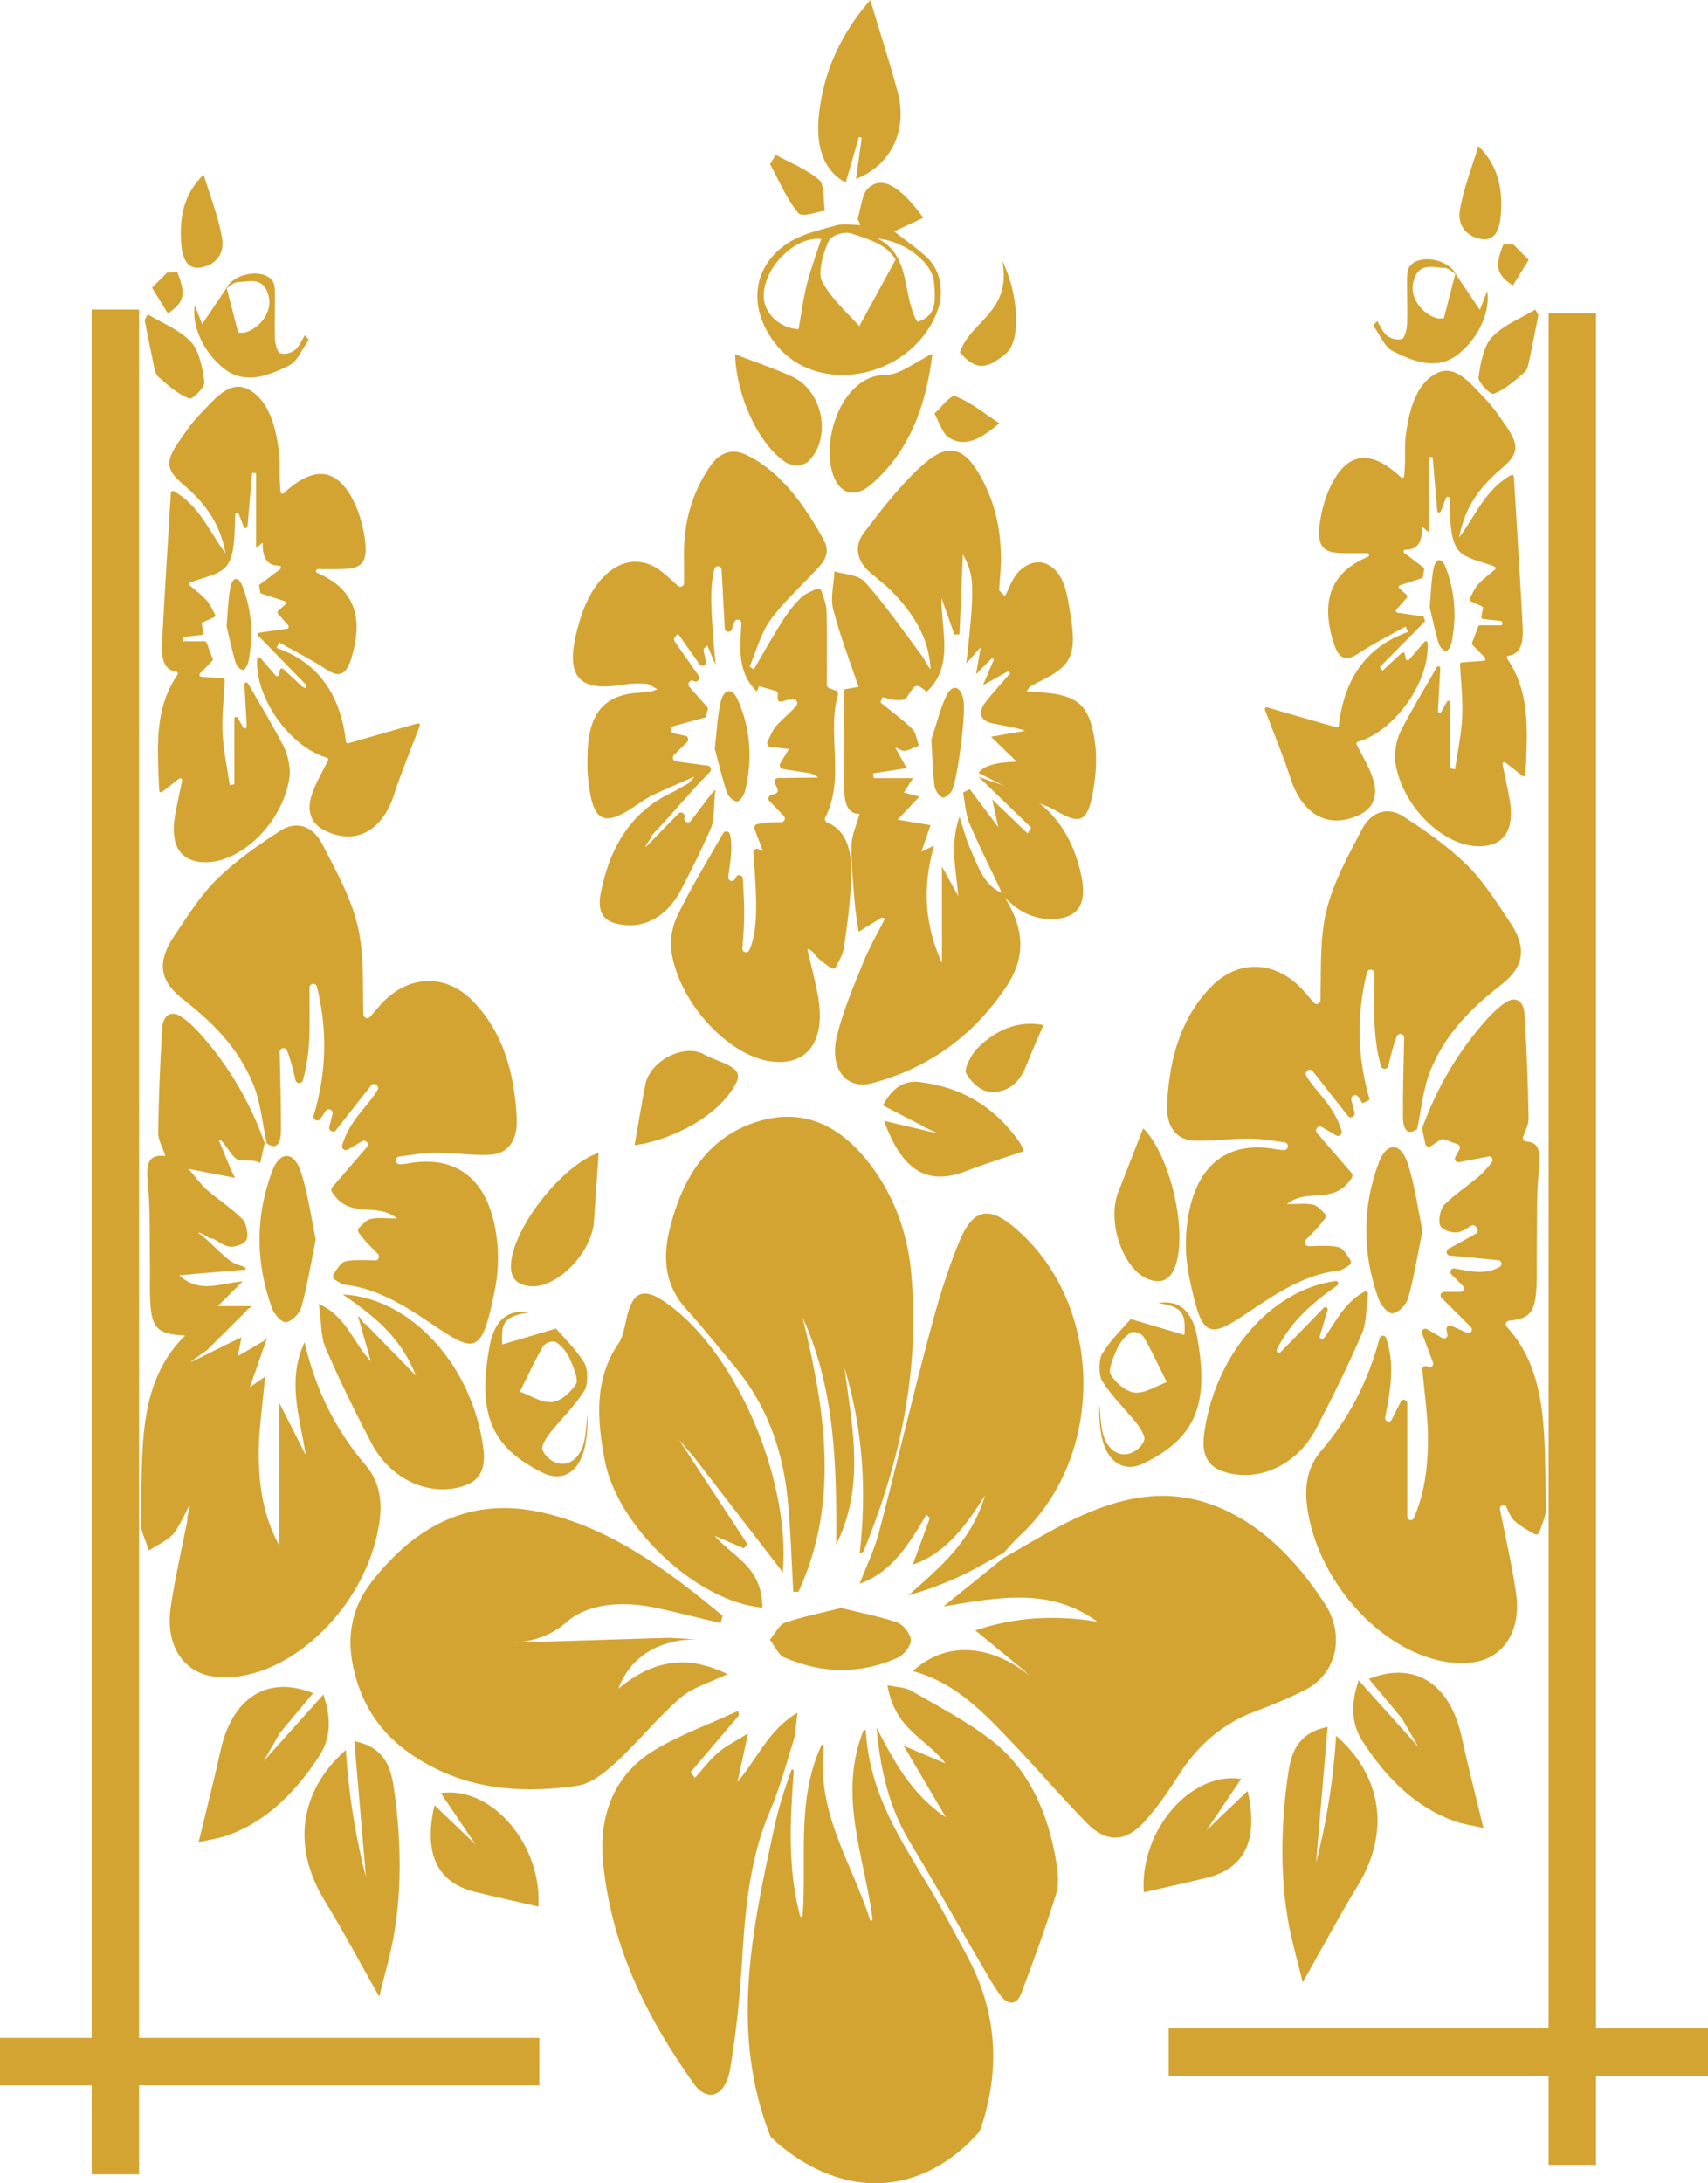 <svg width="72" height="92" viewBox="0 0 72 92" fill="none" xmlns="http://www.w3.org/2000/svg">
<g clip-path="url(#clip0_2_170)">
<path d="M42.289 65.658C43.02 65.241 43.745 64.808 44.483 64.412C46.605 63.273 48.776 62.557 51.094 63.406C53.055 64.124 54.585 65.647 55.844 67.571C56.714 68.9 56.338 70.511 55.08 71.174C54.363 71.551 53.615 71.848 52.868 72.131C51.573 72.621 50.508 73.499 49.667 74.828C49.232 75.514 48.763 76.184 48.24 76.766C47.467 77.625 46.641 77.658 45.84 76.844C44.766 75.754 43.754 74.571 42.696 73.457C41.483 72.179 40.27 70.891 38.479 70.418C39.003 69.937 39.507 69.736 39.845 69.642C41.288 69.246 42.939 69.939 44.155 71.351C43.832 71.035 43.509 70.72 43.186 70.404C42.519 69.856 41.851 69.307 41.113 68.701C42.819 68.123 44.526 68.051 46.263 68.335C44.258 66.88 42.114 67.305 39.773 67.692C40.613 67.014 41.452 66.336 42.292 65.658H42.289Z" fill="#D4A432"/>
<path d="M32.48 90.034C30.744 85.639 31.711 81.276 32.658 76.924C32.83 76.131 33.083 75.365 33.354 74.603C33.38 74.532 33.465 74.561 33.46 74.637C33.306 76.692 33.196 78.728 33.726 80.728C33.745 80.798 33.831 80.786 33.835 80.713C34.006 78.317 33.571 75.816 34.624 73.55C34.654 73.484 34.735 73.517 34.727 73.591C34.405 76.421 35.915 78.5 36.672 80.889C36.697 80.966 36.788 80.936 36.778 80.855C36.444 78.226 35.307 75.661 36.396 72.924C36.42 72.862 36.495 72.882 36.499 72.951C36.663 75.619 37.986 77.548 39.188 79.558C39.729 80.461 40.22 81.412 40.728 82.345C42.031 84.734 42.211 87.223 41.301 89.806C40.788 90.395 39.746 91.42 38.21 91.828C35.204 92.626 32.844 90.391 32.479 90.034L32.48 90.034Z" fill="#D4A432"/>
<path d="M30.375 68.396C29.467 68.18 28.561 67.945 27.649 67.75C26.493 67.504 24.98 67.472 23.965 68.282C23.817 68.4 23.72 68.505 23.479 68.66C22.779 69.108 22.049 69.208 21.529 69.219C23.741 69.151 25.954 69.083 28.168 69.015C28.637 69.039 29.108 69.062 29.577 69.087C29.299 69.067 27.711 68.983 26.666 70.154C26.363 70.494 26.18 70.855 26.068 71.156C27.559 69.92 29.009 69.73 30.665 70.544C29.903 70.915 29.209 71.091 28.674 71.552C27.728 72.367 26.905 73.401 25.977 74.252C25.492 74.697 24.912 75.164 24.34 75.246C22.22 75.55 20.101 75.467 18.096 74.388C16.586 73.575 15.366 72.379 14.899 70.291C14.586 68.896 14.865 67.689 15.66 66.665C17.599 64.164 19.934 63.117 22.724 63.706C25.628 64.319 28.081 66.105 30.464 68.087C30.434 68.19 30.405 68.294 30.375 68.398V68.396Z" fill="#D4A432"/>
<path d="M36.237 65.475C36.544 62.83 36.382 60.22 35.6 57.642C35.924 60.152 36.482 62.606 35.246 65.093C35.287 61.628 35.165 58.429 33.835 55.52C34.785 59.428 35.403 63.308 33.656 67.078C33.585 67.076 33.513 67.075 33.441 67.072C33.364 65.756 33.331 64.433 33.198 63.125C32.976 60.943 32.228 59.061 30.932 57.534C30.273 56.757 29.643 55.941 28.96 55.199C28.095 54.26 27.896 53.167 28.223 51.821C28.792 49.477 29.946 47.893 31.887 47.275C33.844 46.651 35.462 47.392 36.792 49.217C37.7 50.462 38.253 51.953 38.407 53.591C38.798 57.77 37.922 61.649 36.413 65.348C36.395 65.393 36.331 65.41 36.237 65.476V65.475Z" fill="#D4A432"/>
<path d="M42.315 65.427C41.722 65.75 41.138 66.105 40.533 66.389C39.81 66.729 39.068 67.008 38.293 67.222C39.602 66.065 40.935 64.981 41.524 63.011C40.727 64.268 39.891 65.448 38.477 65.93C38.738 65.219 38.967 64.594 39.197 63.969C39.149 63.921 39.102 63.873 39.054 63.824C38.334 65.036 37.613 66.249 36.237 66.736C36.55 65.923 36.866 65.287 37.046 64.597C37.776 61.805 38.438 58.986 39.179 56.2C39.532 54.869 39.928 53.538 40.446 52.297C41.007 50.951 41.667 50.832 42.673 51.651C46.548 54.806 46.69 61.324 42.96 64.739C42.724 64.956 42.513 65.217 42.29 65.459C42.29 65.459 42.315 65.428 42.315 65.428V65.427Z" fill="#D4A432"/>
<path d="M31.151 72.277C30.471 73.077 29.791 73.878 29.111 74.679L29.297 74.915C29.621 74.554 29.92 74.148 30.278 73.846C30.641 73.541 31.06 73.339 31.536 73.041C31.362 73.831 31.223 74.462 31.084 75.093C31.902 74.143 32.393 72.885 33.62 72.171C33.544 72.722 33.541 73.054 33.45 73.345C33.143 74.337 32.868 75.357 32.466 76.291C31.62 78.257 31.419 80.376 31.285 82.545C31.189 84.1 31.04 85.662 30.778 87.184C30.579 88.338 29.826 88.627 29.226 87.778C27.341 85.112 25.808 82.175 25.429 78.557C25.197 76.335 26.015 74.688 27.6 73.741C28.724 73.07 29.94 72.635 31.115 72.094C31.127 72.156 31.139 72.217 31.151 72.277H31.151Z" fill="#D4A432"/>
<path d="M31.351 65.24C30.942 65.066 30.531 64.891 30.121 64.717C30.931 65.628 32.127 66.025 32.139 67.74C29.412 67.513 26.022 64.364 25.488 61.514C25.168 59.809 25.042 58.107 26.073 56.61C26.287 56.299 26.343 55.813 26.449 55.398C26.67 54.536 27.041 54.315 27.716 54.667C27.763 54.691 27.808 54.719 27.853 54.747C30.895 56.661 33.338 62.223 33 66.256C31.793 64.693 30.522 63.046 29.252 61.398C29.041 61.155 28.831 60.91 28.621 60.666C29.586 62.138 30.551 63.61 31.516 65.082C31.461 65.135 31.406 65.187 31.351 65.24Z" fill="#D4A432"/>
<path d="M36.95 72.792C37.689 74.244 38.461 75.637 39.874 76.58C39.256 75.532 38.744 74.664 38.095 73.564C38.828 73.874 39.342 74.091 39.855 74.308C39.047 73.245 37.721 72.894 37.411 71.012C37.817 71.1 38.143 71.09 38.408 71.243C39.549 71.903 40.723 72.507 41.788 73.326C43.32 74.503 44.185 76.325 44.533 78.507C44.6 78.928 44.643 79.428 44.523 79.807C44.074 81.227 43.574 82.624 43.047 84.004C42.846 84.532 42.464 84.471 42.177 84.085C41.872 83.674 41.614 83.206 41.348 82.751C40.345 81.032 39.365 79.291 38.34 77.593C37.48 76.169 37.103 74.546 36.95 72.792L36.95 72.792Z" fill="#D4A432"/>
<path d="M35.455 67.757C36.26 67.956 37.054 68.104 37.822 68.368C38.064 68.451 38.379 68.831 38.398 69.102C38.413 69.337 38.094 69.741 37.858 69.847C36.264 70.56 34.648 70.531 33.055 69.839C32.814 69.734 32.652 69.348 32.454 69.093C32.663 68.847 32.842 68.465 33.086 68.38C33.854 68.114 34.647 67.961 35.455 67.757H35.455Z" fill="#D4A432"/>
<path d="M60.997 29.568C61.036 29.497 61.142 29.526 61.142 29.607V32.375C61.206 32.389 61.271 32.402 61.335 32.416C61.442 31.679 61.606 30.946 61.639 30.205C61.672 29.48 61.585 28.747 61.544 27.998C61.541 27.954 61.574 27.917 61.616 27.913C61.929 27.89 62.224 27.868 62.544 27.844C62.611 27.839 62.64 27.756 62.594 27.708C62.407 27.518 62.233 27.34 62.069 27.172C62.047 27.15 62.041 27.117 62.052 27.088C62.131 26.879 62.206 26.683 62.313 26.402C62.325 26.371 62.354 26.35 62.386 26.35H63.302C63.332 26.307 63.349 26.258 63.297 26.17L62.512 26.081C62.467 26.076 62.436 26.032 62.445 25.986L62.513 25.639C62.52 25.603 62.502 25.566 62.469 25.552C62.314 25.481 62.153 25.407 61.991 25.333C61.949 25.314 61.933 25.263 61.955 25.222C62.069 25.009 62.17 24.776 62.32 24.615C62.543 24.375 62.799 24.182 63.015 24.005C63.061 23.968 63.05 23.891 62.995 23.87C62.396 23.633 61.665 23.548 61.394 23.066C61.1 22.542 61.139 21.73 61.104 21.009C61.1 20.924 60.984 20.905 60.954 20.984C60.889 21.154 60.813 21.35 60.738 21.547C60.708 21.625 60.596 21.608 60.588 21.525C60.523 20.768 60.457 20.012 60.391 19.255C60.336 19.259 60.281 19.262 60.226 19.265V22.422C60.202 22.401 60.083 22.303 59.947 22.192C59.955 22.85 59.759 23.17 59.245 23.163C59.17 23.162 59.139 23.261 59.2 23.306C59.48 23.516 59.761 23.727 60.042 23.937C60.012 24.127 60.006 24.161 59.976 24.351L59.017 24.66C58.959 24.679 58.943 24.755 58.989 24.796L59.3 25.073C59.331 25.1 59.333 25.153 59.305 25.186C59.15 25.362 59.014 25.517 58.864 25.687C58.823 25.734 58.851 25.811 58.913 25.819C59.314 25.877 59.659 25.926 60.009 25.977C60.039 26.07 60.044 26.086 60.074 26.179C59.438 26.823 58.801 27.467 58.164 28.11C58.2 28.163 58.236 28.216 58.272 28.268C58.535 28.025 58.799 27.781 59.088 27.512C59.133 27.471 59.204 27.493 59.217 27.552L59.263 27.764C59.276 27.827 59.354 27.848 59.396 27.8L60.046 27.046C60.091 26.994 60.178 27.022 60.181 27.091C60.275 28.755 58.767 30.826 57.235 31.257C57.188 31.27 57.163 31.324 57.186 31.369C57.422 31.836 57.694 32.283 57.865 32.782C58.114 33.504 57.911 34.051 57.293 34.343C56.004 34.952 54.897 34.336 54.398 32.786C54.107 31.881 53.741 31.014 53.323 29.916C53.3 29.855 53.355 29.793 53.417 29.81C54.439 30.103 55.373 30.372 56.338 30.649C56.384 30.662 56.43 30.63 56.435 30.582C56.675 28.487 57.7 27.209 59.358 26.628C59.322 26.551 59.287 26.474 59.251 26.397C58.58 26.777 57.892 27.119 57.242 27.548C56.701 27.906 56.416 27.739 56.207 27.058C55.658 25.272 56.13 24.115 57.664 23.46C57.743 23.427 57.721 23.307 57.636 23.308C57.252 23.311 56.868 23.316 56.485 23.302C55.693 23.274 55.48 22.931 55.665 21.862C55.75 21.371 55.892 20.893 56.102 20.464C56.803 19.037 57.781 18.918 59.061 20.116C59.109 20.161 59.187 20.131 59.191 20.065C59.207 19.855 59.222 19.673 59.227 19.491C59.238 19.146 59.211 18.797 59.248 18.458C59.376 17.333 59.678 16.197 60.534 15.74C61.347 15.306 61.994 16.177 62.593 16.787C62.922 17.122 63.203 17.537 63.481 17.942C64.058 18.781 64.024 19.126 63.287 19.749C62.434 20.47 61.744 21.333 61.512 22.646C62.177 21.757 62.633 20.598 63.702 20.019C63.752 19.992 63.813 20.03 63.816 20.087C63.86 20.816 63.9 21.447 63.937 22.079C64.022 23.522 64.115 24.964 64.186 26.408C64.216 27.001 64.153 27.556 63.583 27.632C63.526 27.64 63.5 27.707 63.533 27.756C64.525 29.192 64.383 30.821 64.309 32.637C64.306 32.701 64.234 32.736 64.184 32.697C63.907 32.481 63.703 32.322 63.461 32.134C63.404 32.089 63.323 32.142 63.338 32.214C63.452 32.76 63.554 33.219 63.636 33.683C63.859 34.937 63.423 35.633 62.408 35.661C60.869 35.705 59.099 33.993 58.819 32.118C58.762 31.735 58.871 31.15 59.039 30.821C59.49 29.937 60.002 29.096 60.57 28.116C60.611 28.045 60.719 28.078 60.715 28.161C60.681 28.773 60.649 29.346 60.615 29.953C60.61 30.037 60.719 30.07 60.759 29.997C60.832 29.866 60.907 29.73 60.995 29.568H60.997Z" fill="#D4A432"/>
<path d="M59.749 47.569C59.249 47.933 59.141 47.445 59.14 47.048C59.135 45.935 59.165 44.822 59.191 43.734C59.195 43.552 58.95 43.5 58.883 43.669C58.85 43.75 58.819 43.834 58.79 43.919C58.691 44.215 58.618 44.524 58.524 44.916C58.484 45.078 58.261 45.083 58.214 44.922C57.839 43.622 57.947 42.358 57.937 41.02C57.936 40.83 57.668 40.797 57.622 40.981C57.16 42.857 57.232 44.599 57.739 46.342C57.565 46.428 57.612 46.405 57.437 46.49C57.375 46.398 57.313 46.307 57.251 46.215C57.15 46.065 56.921 46.172 56.965 46.349C57.01 46.526 57.055 46.706 57.099 46.878C57.141 47.048 56.928 47.159 56.82 47.022C56.335 46.406 55.835 45.772 55.335 45.137C55.272 45.058 55.156 45.056 55.09 45.131L55.083 45.14C55.037 45.194 55.029 45.273 55.065 45.334C55.508 46.065 56.225 46.572 56.556 47.652C56.599 47.795 56.45 47.919 56.324 47.845C56.1 47.715 55.902 47.599 55.717 47.49C55.56 47.399 55.4 47.603 55.519 47.741C56.01 48.31 56.498 48.876 56.974 49.428C57.02 49.482 57.029 49.561 56.991 49.621C56.231 50.828 55.112 50.015 54.246 50.745C54.687 50.745 55.035 50.688 55.362 50.766C55.533 50.807 55.683 50.978 55.837 51.127C55.898 51.187 55.905 51.282 55.853 51.349C55.743 51.49 55.635 51.633 55.516 51.761C55.376 51.913 55.23 52.058 55.054 52.232C54.949 52.336 55.025 52.518 55.17 52.513C55.653 52.498 56.046 52.47 56.425 52.552C56.608 52.592 56.759 52.86 56.917 53.084C56.97 53.161 56.949 53.268 56.87 53.318C56.717 53.417 56.562 53.526 56.402 53.544C54.922 53.712 53.667 54.593 52.402 55.442C50.878 56.465 50.629 56.233 50.139 53.849C50.01 53.223 49.958 52.58 50.006 51.942C50.209 49.246 51.601 47.999 53.844 48.436C53.937 48.454 54.031 48.458 54.125 48.461C54.21 48.465 54.282 48.4 54.291 48.313C54.299 48.225 54.237 48.148 54.151 48.136C53.657 48.072 53.163 47.981 52.668 47.977C51.888 47.97 51.105 48.096 50.327 48.061C49.576 48.027 49.154 47.464 49.198 46.53C49.289 44.55 49.822 42.79 51.119 41.518C52.261 40.396 53.833 40.502 54.936 41.735C55.09 41.907 55.24 42.083 55.383 42.251C55.478 42.363 55.659 42.298 55.663 42.15C55.696 40.882 55.631 39.616 55.894 38.464C56.178 37.216 56.826 36.076 57.404 34.959C57.803 34.188 58.501 33.981 59.151 34.399C60.083 34.998 61.014 35.646 61.835 36.446C62.521 37.114 63.077 38.004 63.642 38.845C64.367 39.921 64.267 40.726 63.296 41.485C62.081 42.433 60.952 43.503 60.297 45.113C59.991 45.865 59.916 46.762 59.736 47.592L59.749 47.567V47.569Z" fill="#D4A432"/>
<path d="M59.932 47.595C60.576 45.792 61.509 44.248 62.69 42.936C62.933 42.667 63.2 42.413 63.488 42.229C63.892 41.97 64.228 42.175 64.263 42.719C64.358 44.184 64.412 45.654 64.436 47.122C64.44 47.368 64.318 47.617 64.207 47.898C64.169 47.996 64.241 48.098 64.343 48.102C64.931 48.125 64.935 48.619 64.867 49.333C64.761 50.446 64.8 51.581 64.782 52.706C64.774 53.207 64.797 53.71 64.771 54.209C64.716 55.273 64.517 55.564 63.608 55.655C63.489 55.666 63.431 55.812 63.513 55.903C65.382 57.946 65.056 60.792 65.18 63.458C65.197 63.818 65.017 64.193 64.889 64.564C64.859 64.65 64.759 64.687 64.681 64.641C64.386 64.469 64.08 64.314 63.829 64.073C63.69 63.938 63.598 63.727 63.508 63.515C63.438 63.351 63.197 63.429 63.232 63.604C63.465 64.78 63.735 65.948 63.908 67.137C64.14 68.73 63.37 69.892 62.067 70.049C59.149 70.402 55.737 67.291 55.133 63.701C54.972 62.744 55.059 61.873 55.7 61.127C56.829 59.811 57.662 58.248 58.156 56.39C58.194 56.248 58.388 56.246 58.434 56.385C58.811 57.51 58.61 58.601 58.392 59.727C58.36 59.896 58.586 59.978 58.664 59.825L59.056 59.051C59.118 58.929 59.322 58.979 59.322 59.136V63.904C59.322 64.066 59.539 64.111 59.602 63.964C60.049 62.925 60.165 61.919 60.193 60.936C60.222 59.875 60.06 58.807 59.957 57.721C59.944 57.596 60.081 57.514 60.183 57.584L60.19 57.589C60.307 57.671 60.458 57.548 60.407 57.411C60.242 56.97 60.095 56.579 59.949 56.191C59.9 56.06 60.038 55.94 60.157 56.008C60.362 56.128 60.571 56.249 60.799 56.381C60.908 56.444 61.039 56.349 61.015 56.224L60.975 56.022C60.955 55.915 61.071 55.819 61.178 55.867C61.414 55.971 61.632 56.068 61.843 56.161C61.992 56.227 62.118 56.033 62.002 55.917C61.592 55.51 61.181 55.102 60.771 54.694C60.677 54.601 60.742 54.438 60.872 54.438H61.565C61.696 54.438 61.76 54.275 61.666 54.182L61.185 53.704C61.083 53.602 61.17 53.427 61.311 53.45C61.974 53.56 62.598 53.745 63.227 53.377C63.349 53.306 63.303 53.115 63.164 53.102C62.429 53.032 61.781 52.97 61.113 52.906C60.969 52.892 60.93 52.697 61.056 52.627L62.216 51.983C62.293 51.941 62.316 51.84 62.266 51.767L62.214 51.691C62.17 51.628 62.087 51.608 62.022 51.647C61.819 51.768 61.617 51.917 61.409 51.931C61.17 51.945 60.815 51.844 60.711 51.639C60.618 51.455 60.718 50.935 60.873 50.779C61.34 50.311 61.884 49.965 62.379 49.538C62.545 49.395 62.69 49.215 62.885 48.978C62.973 48.871 62.882 48.709 62.748 48.734C62.311 48.818 61.931 48.892 61.502 48.973C61.38 48.996 61.287 48.865 61.347 48.755L61.525 48.428C61.569 48.347 61.532 48.246 61.446 48.216L60.859 48.004C60.823 47.99 60.776 47.995 60.739 48.019L60.295 48.306C60.222 48.353 60.11 48.306 60.087 48.205C60.04 47.993 59.993 47.78 59.946 47.567C59.946 47.568 59.932 47.594 59.932 47.594V47.595Z" fill="#D4A432"/>
<path d="M56.373 54.163C55.383 54.861 54.448 55.626 53.83 56.853C53.779 56.956 53.907 57.054 53.986 56.972C54.591 56.351 55.196 55.73 55.801 55.109C55.873 55.035 55.994 55.109 55.964 55.209C55.855 55.574 55.745 55.937 55.636 56.301C55.603 56.408 55.742 56.481 55.808 56.392C56.294 55.737 56.649 54.895 57.524 54.427C57.595 54.389 57.678 54.448 57.668 54.529C57.586 55.222 57.595 55.771 57.413 56.191C56.816 57.566 56.16 58.906 55.472 60.215C54.645 61.788 52.975 62.492 51.548 62.001C50.878 61.771 50.656 61.245 50.755 60.461C51.173 57.14 53.556 54.34 56.306 53.978C56.407 53.965 56.457 54.102 56.373 54.161L56.373 54.163Z" fill="#D4A432"/>
<path d="M56.323 73.14C58.295 74.863 58.596 77.243 57.224 79.479C56.454 80.736 55.754 82.058 54.916 83.535C54.7 82.632 54.434 81.756 54.285 80.851C54.217 80.437 54.179 80.124 54.161 79.969C53.858 77.251 54.317 74.645 54.338 74.529C54.404 74.169 54.508 73.681 54.901 73.287C55.16 73.027 55.508 72.862 55.968 72.767C55.804 74.679 55.64 76.592 55.477 78.504C55.578 78.109 55.674 77.701 55.763 77.281C56.074 75.805 56.244 74.415 56.323 73.141L56.323 73.14Z" fill="#D4A432"/>
<path d="M57.274 70.805C58.114 71.742 58.955 72.68 59.795 73.617C59.564 73.217 59.333 72.818 59.101 72.418C58.636 71.86 58.171 71.303 57.705 70.745C59.69 69.959 61.133 71.011 61.606 73.155C61.883 74.413 62.203 75.655 62.533 77.025C62.128 76.931 61.692 76.877 61.279 76.727C59.697 76.155 58.457 74.952 57.441 73.382C56.958 72.636 56.933 71.788 57.274 70.805Z" fill="#D4A432"/>
<path d="M52.325 74.956C52.029 75.394 51.791 75.745 51.553 76.097C51.322 76.44 51.09 76.783 50.859 77.126C51.436 76.573 52.013 76.02 52.591 75.466C53.065 77.523 52.476 78.739 50.861 79.128C49.98 79.341 49.097 79.535 48.214 79.739C48.045 77.165 50.163 74.638 52.325 74.956Z" fill="#D4A432"/>
<path d="M48.19 47.546C49.257 48.588 50.005 51.547 49.611 53.134C49.411 53.941 48.978 54.117 48.409 53.903C47.344 53.503 46.654 51.491 47.134 50.251C47.477 49.364 47.825 48.481 48.19 47.546Z" fill="#D4A432"/>
<path d="M59.964 51.857C59.763 52.85 59.612 53.795 59.363 54.697C59.283 54.986 58.957 55.305 58.716 55.343C58.535 55.371 58.218 55.024 58.12 54.755C57.423 52.837 57.412 50.881 58.128 48.975C58.449 48.122 59.042 48.126 59.334 49C59.636 49.903 59.76 50.897 59.964 51.856V51.857Z" fill="#D4A432"/>
<path d="M61.351 11.528C61.669 12 61.987 12.472 62.382 13.058C62.507 12.738 62.615 12.464 62.693 12.264C62.828 13.024 62.407 14.203 61.443 14.946C60.566 15.622 59.579 15.234 58.699 14.79C58.366 14.622 58.154 14.084 57.887 13.715C57.943 13.654 57.999 13.592 58.056 13.531C58.193 13.744 58.3 14.021 58.478 14.152C58.653 14.282 58.92 14.348 59.105 14.277C59.218 14.233 59.307 13.88 59.314 13.661C59.336 13.011 59.305 12.358 59.312 11.707C59.313 11.546 59.34 11.344 59.419 11.232C59.809 10.69 61.056 10.906 61.368 11.552C61.209 11.458 61.052 11.291 60.894 11.288C60.397 11.281 59.782 11.017 59.572 11.904C59.428 12.51 59.91 13.212 60.562 13.407C60.675 13.441 60.8 13.412 60.865 13.412C61.036 12.748 61.194 12.137 61.351 11.527L61.351 11.528Z" fill="#D4A432"/>
<path d="M64.849 13.276C64.734 13.848 64.628 14.423 64.504 14.992C64.452 15.229 64.418 15.546 64.283 15.667C63.876 16.033 63.444 16.407 62.973 16.591C62.819 16.652 62.3 16.095 62.327 15.899C62.407 15.301 62.552 14.566 62.893 14.209C63.403 13.676 64.101 13.419 64.719 13.044L64.847 13.276L64.849 13.276Z" fill="#D4A432"/>
<path d="M6.097 13.476C6.211 14.049 6.318 14.624 6.442 15.193C6.493 15.43 6.527 15.747 6.662 15.868C7.07 16.234 7.502 16.608 7.972 16.792C8.127 16.852 8.645 16.296 8.619 16.099C8.539 15.502 8.394 14.766 8.053 14.41C7.543 13.876 6.845 13.619 6.227 13.245C6.184 13.322 6.141 13.4 6.099 13.477L6.097 13.476Z" fill="#D4A432"/>
<path d="M62.321 6.155C63.144 6.966 63.346 7.923 63.27 9.013C63.226 9.64 63.049 10.162 62.453 10.075C61.901 9.993 61.422 9.573 61.542 8.848C61.692 7.941 62.042 7.084 62.321 6.154V6.155Z" fill="#D4A432"/>
<path d="M63.803 10.31C64.007 10.515 64.212 10.719 64.442 10.949C64.187 11.363 63.981 11.698 63.775 12.031C63.079 11.575 62.998 11.214 63.377 10.293C63.52 10.298 63.661 10.304 63.803 10.309L63.803 10.31Z" fill="#D4A432"/>
<path d="M7.046 11.485C6.842 11.69 6.637 11.894 6.408 12.124C6.662 12.538 6.869 12.873 7.074 13.206C7.771 12.75 7.852 12.389 7.472 11.468C7.33 11.473 7.188 11.479 7.047 11.484L7.046 11.485Z" fill="#D4A432"/>
<path d="M30.132 31.549C30.305 32.194 30.445 32.81 30.642 33.392C30.705 33.577 30.921 33.767 31.069 33.775C31.181 33.78 31.358 33.527 31.404 33.342C31.734 32.019 31.643 30.72 31.109 29.505C30.87 28.961 30.508 29.006 30.373 29.608C30.234 30.229 30.208 30.898 30.132 31.549Z" fill="#D4A432"/>
<path d="M39.261 31.162C39.301 31.84 39.315 32.48 39.392 33.104C39.416 33.303 39.588 33.552 39.731 33.605C39.839 33.644 40.06 33.453 40.141 33.287C40.355 32.85 40.734 30.07 40.611 29.477C40.486 28.877 40.126 28.811 39.877 29.354C39.62 29.913 39.463 30.554 39.261 31.162Z" fill="#D4A432"/>
<path d="M60.268 25.589C60.397 26.123 60.501 26.633 60.647 27.115C60.693 27.269 60.848 27.428 60.954 27.436C61.034 27.442 61.157 27.236 61.189 27.084C61.412 25.998 61.335 24.926 60.945 23.917C60.771 23.466 60.513 23.498 60.423 23.992C60.329 24.502 60.316 25.054 60.268 25.589Z" fill="#D4A432"/>
<path d="M47.664 55.582C48.54 55.841 49.228 56.045 49.925 56.252C50.001 55.291 49.804 55.066 48.827 54.908C49.678 54.767 50.217 55.203 50.442 56.214C50.455 56.276 50.463 56.337 50.474 56.399C50.982 59.188 50.379 60.6 48.232 61.654C47.35 62.087 46.616 61.592 46.417 60.412C46.349 60.013 46.325 59.604 46.34 59.19C46.381 59.565 46.392 59.95 46.47 60.315C46.626 61.048 47.139 61.44 47.694 61.222C47.911 61.137 48.152 60.921 48.236 60.68C48.286 60.537 48.085 60.19 47.938 60.006C47.456 59.399 46.895 58.872 46.472 58.212C46.31 57.958 46.306 57.301 46.461 57.047C46.827 56.444 47.331 55.973 47.664 55.582V55.582ZM49.184 58.241C48.798 57.471 48.531 56.872 48.203 56.328C48.113 56.178 47.792 56.073 47.665 56.153C47.434 56.296 47.22 56.555 47.091 56.834C46.937 57.168 46.705 57.737 46.816 57.915C47.048 58.287 47.482 58.653 47.838 58.681C48.282 58.715 48.732 58.405 49.183 58.242L49.184 58.241Z" fill="#D4A432"/>
<path d="M25.238 48.575C23.833 49.037 21.901 51.364 21.579 52.968C21.416 53.785 21.73 54.136 22.333 54.198C23.462 54.313 24.94 52.81 25.036 51.481C25.105 50.529 25.168 49.579 25.238 48.575V48.575Z" fill="#D4A432"/>
<path d="M10.03 30.25C9.99 30.176 9.879 30.206 9.879 30.291V33.046C9.815 33.06 9.75 33.073 9.686 33.087C9.579 32.35 9.415 31.618 9.382 30.876C9.349 30.152 9.436 29.42 9.477 28.672C9.48 28.627 9.445 28.588 9.401 28.585C9.092 28.562 8.8 28.54 8.484 28.517C8.414 28.512 8.383 28.425 8.432 28.375C8.617 28.187 8.788 28.011 8.95 27.846C8.973 27.823 8.979 27.789 8.968 27.758C8.889 27.551 8.815 27.356 8.707 27.077C8.695 27.045 8.665 27.022 8.631 27.022H7.718C7.72 26.963 7.721 26.902 7.723 26.843L8.505 26.754C8.551 26.749 8.584 26.704 8.575 26.656L8.508 26.315C8.501 26.276 8.519 26.239 8.553 26.223C8.707 26.153 8.866 26.08 9.026 26.007C9.07 25.987 9.087 25.933 9.064 25.891C8.95 25.679 8.85 25.448 8.7 25.287C8.478 25.05 8.225 24.857 8.01 24.681C7.962 24.642 7.973 24.563 8.03 24.54C8.629 24.304 9.357 24.219 9.626 23.738C9.918 23.217 9.882 22.413 9.916 21.697C9.92 21.608 10.04 21.587 10.072 21.67C10.134 21.833 10.205 22.018 10.277 22.204C10.308 22.285 10.425 22.268 10.433 22.181C10.498 21.43 10.563 20.678 10.629 19.927C10.684 19.93 10.739 19.933 10.793 19.936C10.793 20.989 10.793 22.042 10.793 23.093C10.818 23.073 10.937 22.975 11.072 22.863C11.064 23.517 11.258 23.837 11.764 23.835C11.842 23.835 11.875 23.936 11.812 23.983C11.516 24.206 11.219 24.428 10.922 24.651L10.979 25.001L11.998 25.331C12.059 25.35 12.075 25.43 12.027 25.472L11.722 25.743C11.69 25.771 11.687 25.826 11.717 25.86C11.869 26.034 12.004 26.187 12.151 26.354C12.194 26.404 12.165 26.483 12.101 26.492C11.675 26.553 11.313 26.605 10.941 26.658C10.874 26.668 10.847 26.751 10.895 26.799C11.549 27.46 12.257 28.202 12.911 28.863C12.876 28.916 12.976 29.063 12.749 28.941C12.486 28.699 12.224 28.456 11.936 28.189C11.89 28.146 11.815 28.169 11.802 28.231L11.758 28.43C11.744 28.497 11.662 28.518 11.618 28.467L10.979 27.725C10.93 27.668 10.841 27.703 10.837 27.777C10.753 29.438 12.253 31.495 13.78 31.927C13.829 31.941 13.854 31.997 13.831 32.044C13.595 32.51 13.325 32.956 13.154 33.454C12.905 34.176 13.107 34.723 13.726 35.014C15.015 35.624 16.122 35.008 16.621 33.458C16.911 32.555 17.276 31.689 17.693 30.594C17.718 30.53 17.66 30.465 17.595 30.484C16.578 30.776 15.645 31.044 14.684 31.32C14.637 31.334 14.588 31.3 14.583 31.25C14.342 29.159 13.318 27.882 11.661 27.301C11.696 27.224 11.732 27.147 11.768 27.07C12.439 27.45 13.127 27.791 13.776 28.221C14.318 28.578 14.603 28.412 14.812 27.731C15.358 25.952 14.893 24.797 13.372 24.14C13.29 24.105 13.313 23.98 13.402 23.981C13.779 23.985 14.157 23.988 14.534 23.975C15.325 23.947 15.538 23.605 15.353 22.536C15.268 22.044 15.126 21.567 14.916 21.137C14.216 19.712 13.239 19.592 11.962 20.784C11.912 20.831 11.831 20.8 11.826 20.731C11.811 20.523 11.796 20.343 11.791 20.163C11.78 19.819 11.808 19.469 11.77 19.13C11.642 18.006 11.34 16.869 10.484 16.413C9.671 15.979 9.024 16.85 8.425 17.46C8.096 17.795 7.815 18.209 7.537 18.614C6.961 19.453 6.994 19.799 7.731 20.422C8.584 21.143 9.274 22.006 9.507 23.319C8.842 22.431 8.387 21.274 7.321 20.695C7.269 20.667 7.205 20.706 7.202 20.766C7.158 21.491 7.119 22.122 7.081 22.752C6.997 24.194 6.903 25.637 6.832 27.081C6.802 27.673 6.864 28.225 7.43 28.304C7.49 28.312 7.517 28.383 7.482 28.433C6.494 29.866 6.635 31.491 6.71 33.303C6.712 33.37 6.788 33.406 6.839 33.365C7.11 33.154 7.312 32.996 7.549 32.811C7.609 32.764 7.694 32.819 7.678 32.894C7.564 33.436 7.463 33.893 7.38 34.355C7.157 35.608 7.594 36.304 8.609 36.332C10.148 36.376 11.918 34.664 12.198 32.789C12.255 32.407 12.146 31.821 11.978 31.492C11.529 30.612 11.019 29.774 10.454 28.8C10.41 28.726 10.298 28.76 10.303 28.846C10.336 29.448 10.367 30.012 10.401 30.61C10.405 30.697 10.291 30.731 10.25 30.655C10.182 30.531 10.111 30.403 10.028 30.251L10.03 30.25Z" fill="#D4A432"/>
<path d="M14.45 54.546C15.683 55.398 16.878 56.289 17.532 57.967C16.815 57.232 16.099 56.497 15.382 55.763C15.325 55.827 15.152 55.413 15.095 55.477C15.235 55.944 15.492 56.887 15.633 57.355C14.924 56.652 14.627 55.474 13.442 54.947C13.551 55.727 13.522 56.336 13.721 56.793C14.318 58.168 14.974 59.508 15.662 60.817C16.488 62.39 18.158 63.093 19.586 62.603C20.255 62.373 20.478 61.846 20.379 61.063C19.941 57.59 17.355 54.687 14.449 54.546H14.45Z" fill="#D4A432"/>
<path d="M11.233 48.168C11.733 48.532 11.841 48.044 11.842 47.647C11.847 46.534 11.817 45.421 11.791 44.333C11.787 44.151 12.032 44.099 12.099 44.268C12.132 44.349 12.163 44.433 12.191 44.518C12.291 44.814 12.364 45.123 12.458 45.515C12.498 45.677 12.721 45.682 12.768 45.521C13.143 44.221 13.035 42.957 13.045 41.619C13.046 41.429 13.314 41.395 13.36 41.58C13.828 43.48 13.748 45.242 13.223 47.006C13.171 47.184 13.404 47.298 13.507 47.145C13.582 47.035 13.655 46.925 13.73 46.815C13.831 46.664 14.06 46.772 14.016 46.949C13.97 47.129 13.926 47.306 13.883 47.478C13.839 47.65 14.054 47.759 14.162 47.622C14.647 47.006 15.146 46.372 15.647 45.736C15.709 45.657 15.826 45.655 15.891 45.731L15.898 45.74C15.944 45.793 15.953 45.873 15.916 45.934C15.474 46.664 14.757 47.172 14.425 48.252C14.382 48.394 14.531 48.519 14.658 48.444C14.881 48.314 15.079 48.198 15.264 48.09C15.421 47.998 15.582 48.203 15.462 48.341C14.972 48.91 14.483 49.476 14.007 50.027C13.961 50.081 13.953 50.161 13.991 50.221C14.75 51.428 15.869 50.615 16.735 51.345C16.294 51.345 15.946 51.288 15.62 51.366C15.448 51.407 15.298 51.578 15.144 51.727C15.083 51.786 15.076 51.882 15.128 51.949C15.238 52.09 15.346 52.232 15.465 52.361C15.605 52.513 15.751 52.658 15.927 52.832C16.032 52.936 15.957 53.118 15.811 53.113C15.328 53.098 14.935 53.07 14.556 53.152C14.373 53.191 14.222 53.46 14.065 53.684C14.011 53.761 14.032 53.867 14.111 53.917C14.265 54.017 14.419 54.126 14.579 54.144C16.059 54.312 17.314 55.193 18.579 56.042C20.104 57.064 20.353 56.832 20.843 54.447C20.971 53.822 21.023 53.18 20.976 52.543C20.774 49.845 19.381 48.598 17.138 49.035C17.045 49.053 16.951 49.057 16.857 49.06C16.772 49.064 16.7 48.999 16.691 48.912C16.683 48.824 16.745 48.746 16.83 48.735C17.325 48.671 17.819 48.58 18.314 48.575C19.094 48.569 19.877 48.695 20.655 48.66C21.406 48.626 21.827 48.063 21.784 47.129C21.692 45.15 21.16 43.389 19.863 42.117C18.72 40.995 17.149 41.101 16.046 42.334C15.892 42.506 15.742 42.682 15.599 42.85C15.504 42.962 15.323 42.897 15.319 42.749C15.286 41.481 15.351 40.215 15.088 39.063C14.804 37.815 14.155 36.675 13.578 35.558C13.179 34.787 12.48 34.58 11.831 34.998C10.899 35.596 9.968 36.245 9.147 37.045C8.461 37.713 7.905 38.603 7.34 39.444C6.615 40.52 6.715 41.325 7.686 42.084C8.901 43.032 10.03 44.102 10.685 45.712C10.991 46.464 11.066 47.361 11.246 48.191L11.233 48.166V48.168Z" fill="#D4A432"/>
<path d="M11.17 48.194C10.527 46.391 9.594 44.847 8.413 43.535C8.17 43.266 7.903 43.012 7.615 42.828C7.211 42.569 6.875 42.774 6.84 43.318C6.745 44.783 6.691 46.253 6.667 47.721C6.661 48.028 6.852 48.339 6.973 48.71C6.173 48.618 6.16 49.14 6.236 49.932C6.342 51.045 6.302 52.179 6.321 53.305C6.329 53.806 6.306 54.309 6.331 54.808C6.392 55.984 6.63 56.217 7.808 56.276C5.696 58.332 6.052 61.292 5.923 64.057C5.903 64.473 6.147 64.908 6.268 65.334C6.607 65.12 6.979 64.956 7.274 64.672C7.479 64.474 7.834 63.724 7.982 63.434C8.04 63.507 7.844 63.966 7.903 64.04C7.663 65.272 7.375 66.492 7.194 67.737C6.962 69.329 7.733 70.491 9.035 70.649C11.953 71.001 15.366 67.891 15.969 64.301C16.13 63.344 16.044 62.473 15.403 61.726C14.187 60.31 13.314 58.607 12.838 56.558C12.087 58.165 12.634 59.687 12.89 61.316C12.552 60.647 12.212 59.978 11.78 59.125C11.78 61.133 11.78 62.995 11.78 65.138C11.1 63.894 10.943 62.698 10.91 61.536C10.877 60.373 11.075 59.2 11.174 58.006C11.023 58.112 10.829 58.247 10.528 58.457C10.78 57.786 11.052 56.941 11.256 56.398C11.214 56.346 11.233 56.459 11.061 56.541C10.738 56.73 10.413 56.917 10.027 57.142C10.077 56.884 10.113 56.695 10.179 56.354C9.679 56.575 8.458 57.209 8.046 57.392C8.023 57.356 8.808 56.868 8.784 56.832C9.324 56.296 9.864 55.759 10.405 55.223C10.384 55.162 10.616 55.099 10.595 55.038C10.296 55.038 9.744 55.039 9.179 55.039C9.606 54.614 9.871 54.351 10.229 53.996C9.282 54.063 8.431 54.535 7.555 53.739C8.308 53.667 9.704 53.558 10.358 53.495C10.416 53.342 9.945 53.327 9.76 53.16C9.411 52.967 8.709 52.154 8.36 51.961C8.434 51.853 8.89 52.289 8.964 52.182C9.206 52.307 9.446 52.516 9.694 52.531C9.933 52.545 10.288 52.445 10.392 52.239C10.485 52.056 10.385 51.535 10.229 51.38C9.763 50.912 9.219 50.566 8.723 50.139C8.489 49.936 8.297 49.659 7.946 49.256C8.678 49.397 9.206 49.498 9.907 49.633C9.681 49.219 9.293 48.178 9.218 48.04C9.442 47.959 9.82 49.004 10.174 48.876C10.29 48.951 10.695 48.833 10.97 49.01C11.032 48.729 11.094 48.448 11.157 48.168C11.157 48.169 11.17 48.195 11.17 48.195V48.194Z" fill="#D4A432"/>
<path d="M14.581 73.74C12.608 75.464 12.308 77.843 13.68 80.08C14.45 81.337 15.15 82.658 15.988 84.136C16.204 83.232 16.47 82.356 16.619 81.451C16.687 81.038 16.725 80.725 16.743 80.57C17.047 77.851 16.587 75.246 16.566 75.13C16.5 74.77 16.396 74.281 16.003 73.887C15.744 73.628 15.396 73.463 14.936 73.367C15.1 75.28 15.264 77.192 15.427 79.105C15.325 78.709 15.23 78.302 15.141 77.881C14.83 76.406 14.66 75.016 14.581 73.741L14.581 73.74Z" fill="#D4A432"/>
<path d="M13.632 71.404C12.791 72.341 11.95 73.278 11.11 74.216C11.341 73.816 11.572 73.417 11.804 73.017C12.269 72.459 12.735 71.902 13.201 71.344C11.216 70.558 9.772 71.61 9.299 73.754C9.022 75.012 8.702 76.254 8.373 77.624C8.778 77.531 9.213 77.476 9.626 77.326C11.208 76.754 12.448 75.551 13.465 73.981C13.948 73.235 13.972 72.387 13.632 71.404Z" fill="#D4A432"/>
<path d="M18.582 75.557C18.878 75.994 19.116 76.346 19.353 76.697C19.585 77.04 19.817 77.383 20.048 77.727C19.471 77.173 18.893 76.62 18.316 76.066C17.842 78.123 18.431 79.34 20.045 79.729C20.927 79.941 21.81 80.136 22.693 80.339C22.862 77.765 20.743 75.238 18.582 75.557Z" fill="#D4A432"/>
<path d="M9.554 12.128C9.236 12.6 8.918 13.072 8.522 13.659C8.398 13.338 8.29 13.064 8.212 12.864C8.077 13.625 8.498 14.803 9.462 15.546C10.339 16.222 11.325 15.834 12.206 15.39C12.539 15.222 12.751 14.685 13.018 14.315C12.962 14.254 12.905 14.192 12.849 14.131C12.711 14.344 12.604 14.621 12.427 14.753C12.252 14.882 11.985 14.949 11.8 14.877C11.686 14.833 11.598 14.48 11.591 14.262C11.569 13.611 11.6 12.959 11.593 12.308C11.591 12.146 11.565 11.944 11.486 11.832C11.095 11.29 9.849 11.507 9.537 12.152C9.696 12.058 9.853 11.892 10.011 11.889C10.508 11.882 11.123 11.617 11.333 12.504C11.477 13.111 10.994 13.812 10.342 14.007C10.23 14.041 10.104 14.012 10.04 14.012C9.868 13.348 9.711 12.738 9.554 12.127L9.554 12.128Z" fill="#D4A432"/>
<path d="M8.584 7.354C7.762 8.166 7.559 9.122 7.635 10.212C7.679 10.839 7.856 11.362 8.452 11.274C9.004 11.193 9.483 10.773 9.363 10.047C9.213 9.14 8.863 8.284 8.584 7.353V7.354Z" fill="#D4A432"/>
<path d="M24.64 57.446C24.795 57.701 24.791 58.358 24.629 58.611C24.207 59.272 23.646 59.798 23.163 60.406C23.016 60.59 22.815 60.937 22.865 61.08C22.949 61.32 23.191 61.537 23.407 61.622C23.962 61.84 24.475 61.448 24.631 60.715C24.709 60.349 24.72 59.965 24.761 59.589C24.777 60.004 24.752 60.413 24.684 60.812C24.485 61.993 23.752 62.487 22.87 62.054C20.722 60.999 20.119 59.587 20.627 56.799C20.638 56.737 20.646 56.675 20.66 56.614C20.884 55.603 21.423 55.166 22.275 55.307C21.297 55.466 21.1 55.691 21.176 56.652C21.873 56.445 22.561 56.241 23.437 55.981C23.77 56.371 24.275 56.843 24.64 57.446V57.446ZM23.262 59.082C23.618 59.054 24.051 58.687 24.284 58.315C24.395 58.138 24.163 57.569 24.009 57.234C23.88 56.955 23.665 56.697 23.435 56.553C23.308 56.475 22.987 56.579 22.897 56.728C22.569 57.273 22.302 57.871 21.916 58.642C22.368 58.805 22.817 59.116 23.261 59.081L23.262 59.082Z" fill="#D4A432"/>
<path d="M30.773 35.158C30.897 35.719 30.782 36.315 30.698 36.944C30.675 37.116 30.904 37.192 30.985 37.038L31.029 36.954C31.1 36.818 31.308 36.865 31.316 37.024C31.346 37.604 31.376 38.109 31.371 38.613C31.366 39.055 31.332 39.496 31.296 39.96C31.282 40.138 31.52 40.196 31.591 40.032C31.925 39.255 31.945 38.216 31.754 35.935C31.744 35.817 31.86 35.73 31.967 35.777C32.024 35.803 32.087 35.831 32.161 35.863C32.027 35.508 31.917 35.218 31.809 34.934C31.774 34.841 31.833 34.737 31.931 34.722C32.127 34.693 32.311 34.664 32.495 34.652C32.639 34.643 32.782 34.643 32.929 34.645C33.067 34.646 33.137 34.477 33.039 34.377L32.431 33.755C32.357 33.679 32.394 33.534 32.506 33.501L32.678 33.451C32.771 33.423 32.816 33.316 32.773 33.229L32.662 33.004C32.613 32.907 32.686 32.784 32.799 32.783C33.353 32.78 34.034 32.766 34.471 32.766C34.474 32.7 34.261 32.625 34.157 32.586C33.797 32.529 33.437 32.472 32.999 32.404C32.891 32.386 32.835 32.262 32.892 32.167L33.257 31.559C33.186 31.553 33.13 31.549 33.075 31.542C32.875 31.519 32.675 31.497 32.476 31.474C32.371 31.461 32.309 31.346 32.355 31.249C32.475 30.995 32.586 30.728 32.757 30.547C33.018 30.269 33.313 30.042 33.573 29.729C33.663 29.619 33.573 29.446 33.435 29.471C33.373 29.482 33.311 29.488 33.249 29.485C33.087 29.477 32.726 29.776 32.79 29.285C32.8 29.206 32.755 29.131 32.679 29.109C32.449 29.044 32.219 28.979 31.989 28.914C31.962 28.989 31.934 29.064 31.907 29.14C31.076 28.344 31.194 27.321 31.254 26.276C31.265 26.096 31.017 26.043 30.957 26.214L30.848 26.519C30.791 26.679 30.56 26.644 30.551 26.473C30.506 25.638 30.462 24.805 30.419 24.008C30.41 23.834 30.169 23.801 30.12 23.968C29.918 24.652 29.949 25.771 30.17 28.02C30.051 27.745 29.932 27.47 29.814 27.196L29.711 27.287C29.668 27.325 29.649 27.385 29.662 27.442C29.693 27.573 29.725 27.709 29.762 27.863C29.801 28.031 29.586 28.132 29.488 27.993C29.152 27.515 28.865 27.106 28.578 26.696L28.455 26.839C28.407 26.894 28.403 26.974 28.445 27.034C28.78 27.513 29.116 27.993 29.45 28.471C29.544 28.605 29.398 28.777 29.256 28.703L29.243 28.696C29.092 28.616 28.946 28.812 29.06 28.942C29.325 29.242 29.589 29.542 29.853 29.841C29.805 30.009 29.791 30.056 29.743 30.224L28.4 30.597C28.245 30.64 28.251 30.869 28.408 30.902L28.901 31.008C29.01 31.03 29.054 31.185 28.964 31.273C28.749 31.483 28.582 31.646 28.411 31.813C28.318 31.904 28.37 32.065 28.498 32.083C28.989 32.149 29.41 32.205 29.837 32.263C29.964 32.279 30.015 32.438 29.924 32.531C29.045 33.424 28.37 34.272 27.509 35.162C27.488 35.183 27.475 35.209 27.468 35.238C27.445 35.349 27.173 35.635 27.216 35.699C27.585 35.328 28.087 34.805 28.599 34.283C28.707 34.173 28.889 34.276 28.857 34.429L28.849 34.463C28.814 34.627 29.019 34.725 29.12 34.593C29.418 34.201 29.695 33.837 29.971 33.474C29.974 33.469 29.979 33.465 29.982 33.461L30.164 33.269C30.087 33.688 30.133 34.509 29.977 34.877C29.599 35.761 29.166 36.611 28.732 37.456C28.104 38.681 27.053 39.216 25.914 38.901C25.369 38.75 25.19 38.32 25.322 37.64C25.724 35.561 26.718 34.137 28.335 33.391C28.568 33.283 28.759 33.137 28.989 33.031C29.014 33.019 29.038 33.003 29.052 32.98C29.143 32.844 29.48 32.605 29.032 32.834C29.029 32.835 29.026 32.837 29.023 32.838C28.518 33.059 28.009 33.264 27.51 33.508C27.23 33.644 26.966 33.839 26.699 34.015C25.389 34.883 24.955 34.593 24.782 32.718C24.756 32.439 24.76 32.155 24.764 31.873C24.784 30.154 25.387 29.345 26.764 29.202C27.062 29.172 27.365 29.198 27.709 29.045C27.553 28.965 27.399 28.826 27.238 28.814C26.913 28.789 26.581 28.799 26.258 28.853C24.233 29.188 23.73 28.399 24.477 26.032C25.043 24.239 26.259 23.289 27.454 23.817C27.848 23.991 28.192 24.344 28.581 24.688C28.68 24.775 28.835 24.704 28.835 24.57C28.837 24.209 28.84 23.845 28.833 23.481C28.805 22.041 29.165 20.788 29.913 19.678C30.356 19.02 30.888 18.891 31.472 19.173C32.895 19.86 33.87 21.221 34.712 22.725C35.092 23.403 34.607 23.796 34.24 24.187C33.631 24.836 32.969 25.43 32.444 26.172C32.066 26.706 31.875 27.442 31.601 28.089C31.659 28.129 31.717 28.169 31.775 28.209C32.175 27.526 32.561 26.83 32.983 26.168C33.215 25.802 33.482 25.451 33.782 25.172C33.963 25.003 34.196 24.917 34.42 24.817C34.502 24.78 34.597 24.822 34.626 24.909C34.718 25.185 34.832 25.459 34.841 25.739C34.874 26.753 34.855 27.769 34.853 28.847C34.853 28.913 34.893 28.973 34.954 28.996L35.242 29.103C35.304 29.126 35.345 29.212 35.321 29.292C34.846 30.936 35.637 32.78 34.793 34.434C34.751 34.517 34.784 34.619 34.868 34.654C35.762 35.025 35.931 35.995 35.881 37.06C35.837 38.024 35.718 38.988 35.575 39.939C35.533 40.219 35.375 40.473 35.242 40.733C35.197 40.818 35.092 40.843 35.016 40.786C34.818 40.64 34.618 40.498 34.437 40.326C34.323 40.217 34.262 40.023 34.031 39.989C34.178 40.622 34.344 41.248 34.467 41.887C34.843 43.85 34.054 44.952 32.454 44.72C30.709 44.467 28.658 42.286 28.314 40.164C28.226 39.616 28.329 39.052 28.57 38.554C29.141 37.377 29.814 36.279 30.485 35.111C30.556 34.987 30.738 35.017 30.769 35.157L30.773 35.158Z" fill="#D4A432"/>
<path d="M42.407 37.905C43.187 39.182 43.232 40.364 42.425 41.57C40.951 43.775 38.997 45.044 36.775 45.642C35.632 45.95 34.938 44.984 35.292 43.6C35.563 42.539 35.992 41.535 36.398 40.535C36.656 39.898 37.001 39.314 37.315 38.691C37.237 38.683 37.184 38.656 37.15 38.677C36.83 38.867 36.512 39.066 36.194 39.263C36.137 38.849 36.06 38.437 36.028 38.02C35.964 37.216 35.879 36.408 35.895 35.604C35.903 35.18 36.107 34.763 36.235 34.296C35.64 34.306 35.571 33.67 35.581 32.927C35.598 31.66 35.586 30.393 35.586 29.05C35.757 29.02 36.017 28.975 36.191 28.944C35.824 27.851 35.408 26.787 35.121 25.671C34.999 25.194 35.149 24.611 35.176 24.075C35.614 24.218 36.17 24.199 36.469 24.534C37.324 25.489 38.077 26.584 38.862 27.633C38.992 27.807 39.076 28.034 39.228 28.199C39.16 26.901 38.551 25.978 37.825 25.16C37.472 24.764 37.059 24.448 36.665 24.11C36.124 23.647 35.984 23.01 36.423 22.439C37.217 21.404 38.026 20.344 38.963 19.532C40.057 18.585 40.737 18.892 41.462 20.312C42.096 21.554 42.286 22.915 42.155 24.36C42.139 24.53 42.129 24.702 42.116 24.873C42.199 24.957 42.28 25.04 42.362 25.124C42.54 24.788 42.671 24.384 42.906 24.129C43.611 23.365 44.523 23.643 44.878 24.71C45.002 25.081 45.058 25.488 45.123 25.886C45.398 27.565 45.182 28.049 43.902 28.677C43.739 28.758 43.576 28.841 43.416 28.934C43.378 28.956 43.356 29.021 43.277 29.144C43.68 29.173 44.041 29.173 44.397 29.229C45.503 29.401 45.931 29.826 46.141 31.164C46.239 31.784 46.217 32.468 46.12 33.093C45.878 34.658 45.602 34.796 44.462 34.137C44.148 33.955 43.801 33.857 43.47 33.721C43.413 33.687 43.356 33.653 43.298 33.617C42.612 33.266 41.926 32.916 41.247 32.568C41.457 32.27 41.994 32.113 42.859 32.097C42.498 31.746 42.243 31.499 41.776 31.045C42.39 30.939 42.798 30.867 43.207 30.796C42.749 30.622 42.279 30.583 41.818 30.477C41.389 30.378 41.161 30.092 41.539 29.596C41.867 29.166 42.233 28.78 42.582 28.375C42.559 28.342 42.535 28.309 42.512 28.275C42.215 28.441 41.918 28.607 41.435 28.875C41.66 28.348 41.78 28.068 41.899 27.789C41.873 27.769 41.846 27.748 41.819 27.728C41.628 27.921 41.437 28.114 41.144 28.409C41.221 27.97 41.267 27.707 41.344 27.268C41.084 27.561 40.931 27.734 40.735 27.954C41.097 24.694 41.081 24.247 40.589 23.365C40.541 24.482 40.493 25.608 40.445 26.733C40.375 26.736 40.305 26.739 40.235 26.742C40.052 26.227 39.868 25.711 39.685 25.195C39.678 26.597 40.225 28.053 39.07 29.147C38.594 28.786 38.604 28.796 38.222 29.392C38.155 29.497 37.958 29.513 37.824 29.505C37.614 29.492 37.406 29.423 37.197 29.377C37.17 29.451 37.142 29.526 37.114 29.601C37.566 29.968 38.035 30.308 38.461 30.718C38.608 30.86 38.646 31.177 38.734 31.414C38.542 31.492 38.353 31.599 38.157 31.637C38.05 31.659 37.929 31.566 37.736 31.496C37.901 31.792 38.017 32 38.221 32.366C37.675 32.452 37.241 32.52 36.807 32.588C36.814 32.655 36.821 32.722 36.828 32.788H38.49C38.326 33.045 38.216 33.217 38.101 33.398C38.33 33.458 38.501 33.503 38.756 33.57C38.4 33.947 38.13 34.231 37.837 34.541C38.336 34.623 38.753 34.691 39.226 34.769C39.099 35.139 38.983 35.476 38.843 35.887C39.017 35.803 39.152 35.739 39.377 35.632C38.857 37.418 38.998 39.026 39.707 40.575V36.514C40.002 37.049 40.197 37.402 40.392 37.757C40.324 36.683 40.008 35.68 40.447 34.413C40.632 34.982 40.718 35.334 40.855 35.653C41.207 36.467 41.485 37.376 42.316 37.657C42.347 37.739 42.378 37.821 42.41 37.903L42.407 37.905Z" fill="#D4A432"/>
<path d="M36.151 9.222C36.291 8.783 36.331 8.183 36.59 7.937C37.173 7.382 37.939 7.829 38.925 9.177C38.515 9.368 38.131 9.547 37.69 9.751C38.169 10.125 38.631 10.436 39.048 10.822C39.691 11.415 39.834 12.37 39.46 13.251C38.307 15.968 34.478 16.7 32.73 14.537C31.529 13.052 31.671 11.289 33.162 10.277C33.782 9.856 34.529 9.702 35.233 9.501C35.565 9.406 35.929 9.485 36.279 9.485C36.236 9.397 36.194 9.31 36.151 9.222ZM37.752 10.941C37.384 10.289 36.603 10.08 35.886 9.838C35.596 9.741 35.049 9.906 34.925 10.171C34.699 10.659 34.465 11.502 34.652 11.853C35.067 12.629 35.74 13.191 36.223 13.742C36.773 12.733 37.218 11.917 37.752 10.941ZM34.618 10.069C33.497 9.952 32.224 11.257 32.193 12.433C32.173 13.19 32.874 13.845 33.663 13.869C33.779 13.223 33.86 12.582 34.014 11.971C34.175 11.334 34.407 10.724 34.618 10.069V10.069ZM36.998 10.055C38.425 10.75 38.031 12.5 38.668 13.56C39.45 13.335 39.461 12.739 39.368 11.857C39.283 11.057 38.133 10.154 36.998 10.055Z" fill="#D4A432"/>
<path d="M36.085 7.541C36.167 6.945 36.246 6.376 36.325 5.807C36.286 5.794 36.248 5.782 36.209 5.769C36.022 6.411 35.836 7.054 35.649 7.699C34.698 7.165 34.322 6.148 34.56 4.519C34.824 2.703 35.609 1.236 36.687 0.001C37.083 1.323 37.492 2.583 37.839 3.869C38.275 5.485 37.568 6.958 36.085 7.542V7.541Z" fill="#D4A432"/>
<path d="M38.904 47.45C38.356 47.168 37.809 46.886 37.22 46.581C37.602 45.849 38.104 45.514 38.757 45.593C40.39 45.791 41.826 46.516 42.937 48.075C43.003 48.168 43.063 48.27 43.113 48.377C43.135 48.424 43.124 48.492 43.127 48.519C42.33 48.792 41.534 49.032 40.754 49.338C39.123 49.979 38.035 49.366 37.268 47.23C37.841 47.361 38.965 47.632 39.48 47.749C39.491 47.701 38.892 47.498 38.904 47.45Z" fill="#D4A432"/>
<path d="M39.305 14.909C39.029 17.232 38.246 19.118 36.707 20.427C35.833 21.171 35.075 20.623 34.985 19.296C34.875 17.663 35.857 15.796 37.303 15.803C37.93 15.806 38.558 15.261 39.304 14.909H39.305Z" fill="#D4A432"/>
<path d="M30.988 14.931C31.786 15.24 32.606 15.511 33.398 15.873C34.692 16.465 35.08 18.466 34.076 19.439C33.867 19.642 33.369 19.646 33.117 19.479C31.951 18.706 31.033 16.643 30.988 14.931V14.931Z" fill="#D4A432"/>
<path d="M26.75 48.259C26.916 47.317 27.047 46.505 27.203 45.703C27.4 44.691 28.845 43.958 29.68 44.431C30.292 44.779 31.382 44.925 31.05 45.597C30.325 47.065 28.229 48.064 26.75 48.259Z" fill="#D4A432"/>
<path d="M43.986 43.193C43.712 43.835 43.468 44.372 43.251 44.926C42.92 45.77 42.319 46.087 41.644 45.992C41.303 45.943 40.91 45.574 40.718 45.207C40.636 45.05 40.944 44.432 41.184 44.19C41.987 43.382 42.915 42.992 43.986 43.193V43.193Z" fill="#D4A432"/>
<path d="M32.703 6.527C33.322 6.865 33.989 7.117 34.536 7.584C34.753 7.77 34.701 8.437 34.772 8.884C34.384 8.925 33.828 9.186 33.642 8.965C33.16 8.394 32.843 7.612 32.46 6.915C32.54 6.786 32.621 6.656 32.702 6.526L32.703 6.527Z" fill="#D4A432"/>
<path d="M42.128 17.835C41.384 18.464 40.709 18.887 39.995 18.437C39.725 18.267 39.588 17.773 39.391 17.427C39.691 17.166 40.061 16.618 40.276 16.7C40.926 16.947 41.515 17.439 42.129 17.835H42.128Z" fill="#D4A432"/>
<path d="M42.249 10.981C42.973 12.477 43.026 14.39 42.407 14.895C41.726 15.451 41.212 15.733 40.465 14.848C40.91 13.51 42.674 13.144 42.249 10.98L42.249 10.981Z" fill="#D4A432"/>
<path d="M43.131 33.395C43.188 33.43 43.247 33.465 43.302 33.499C44.483 34.187 45.244 35.316 45.579 36.881C45.833 38.064 45.465 38.655 44.489 38.721C43.613 38.779 42.876 38.419 42.241 37.684C42.209 37.599 42.178 37.517 42.146 37.436C41.714 36.518 41.254 35.617 40.859 34.675C40.701 34.296 40.682 33.827 40.599 33.399C40.692 33.35 40.785 33.302 40.878 33.252C41.242 33.737 41.606 34.221 42.083 34.856C41.992 34.441 41.939 34.199 41.827 33.687C42.435 34.272 42.876 34.696 43.316 35.12C43.367 35.038 43.418 34.957 43.47 34.876C42.789 34.219 42.108 33.561 41.25 32.733C42.001 32.997 42.566 33.196 43.131 33.395H43.131Z" fill="#D4A432"/>
<path d="M4.862 13.044V91.622" stroke="#D4A432" stroke-width="2" stroke-miterlimit="10"/>
<path d="M66.28 13.203V91.223" stroke="#D4A432" stroke-width="2" stroke-miterlimit="10"/>
<path d="M0 86.871H22.736" stroke="#D4A432" stroke-width="2" stroke-miterlimit="10"/>
<path d="M49.264 86.471H72" stroke="#D4A432" stroke-width="2" stroke-miterlimit="10"/>
<path d="M13.31 52.228C13.109 53.221 12.958 54.166 12.709 55.068C12.63 55.356 12.304 55.676 12.063 55.714C11.882 55.742 11.564 55.395 11.466 55.126C10.769 53.208 10.758 51.252 11.475 49.346C11.796 48.492 12.389 48.497 12.68 49.371C12.982 50.274 13.107 51.268 13.31 52.227V52.228Z" fill="#D4A432"/>
<path d="M9.55 26.386C9.679 26.92 9.783 27.43 9.928 27.912C9.974 28.066 10.13 28.225 10.236 28.233C10.316 28.239 10.439 28.033 10.47 27.881C10.694 26.794 10.617 25.723 10.227 24.714C10.053 24.262 9.795 24.295 9.704 24.789C9.611 25.299 9.598 25.85 9.55 26.386Z" fill="#D4A432"/>
</g>
<defs>
<clipPath id="clip0_2_170">
<rect width="72" height="92" fill="white"/>
</clipPath>
</defs>
</svg>
